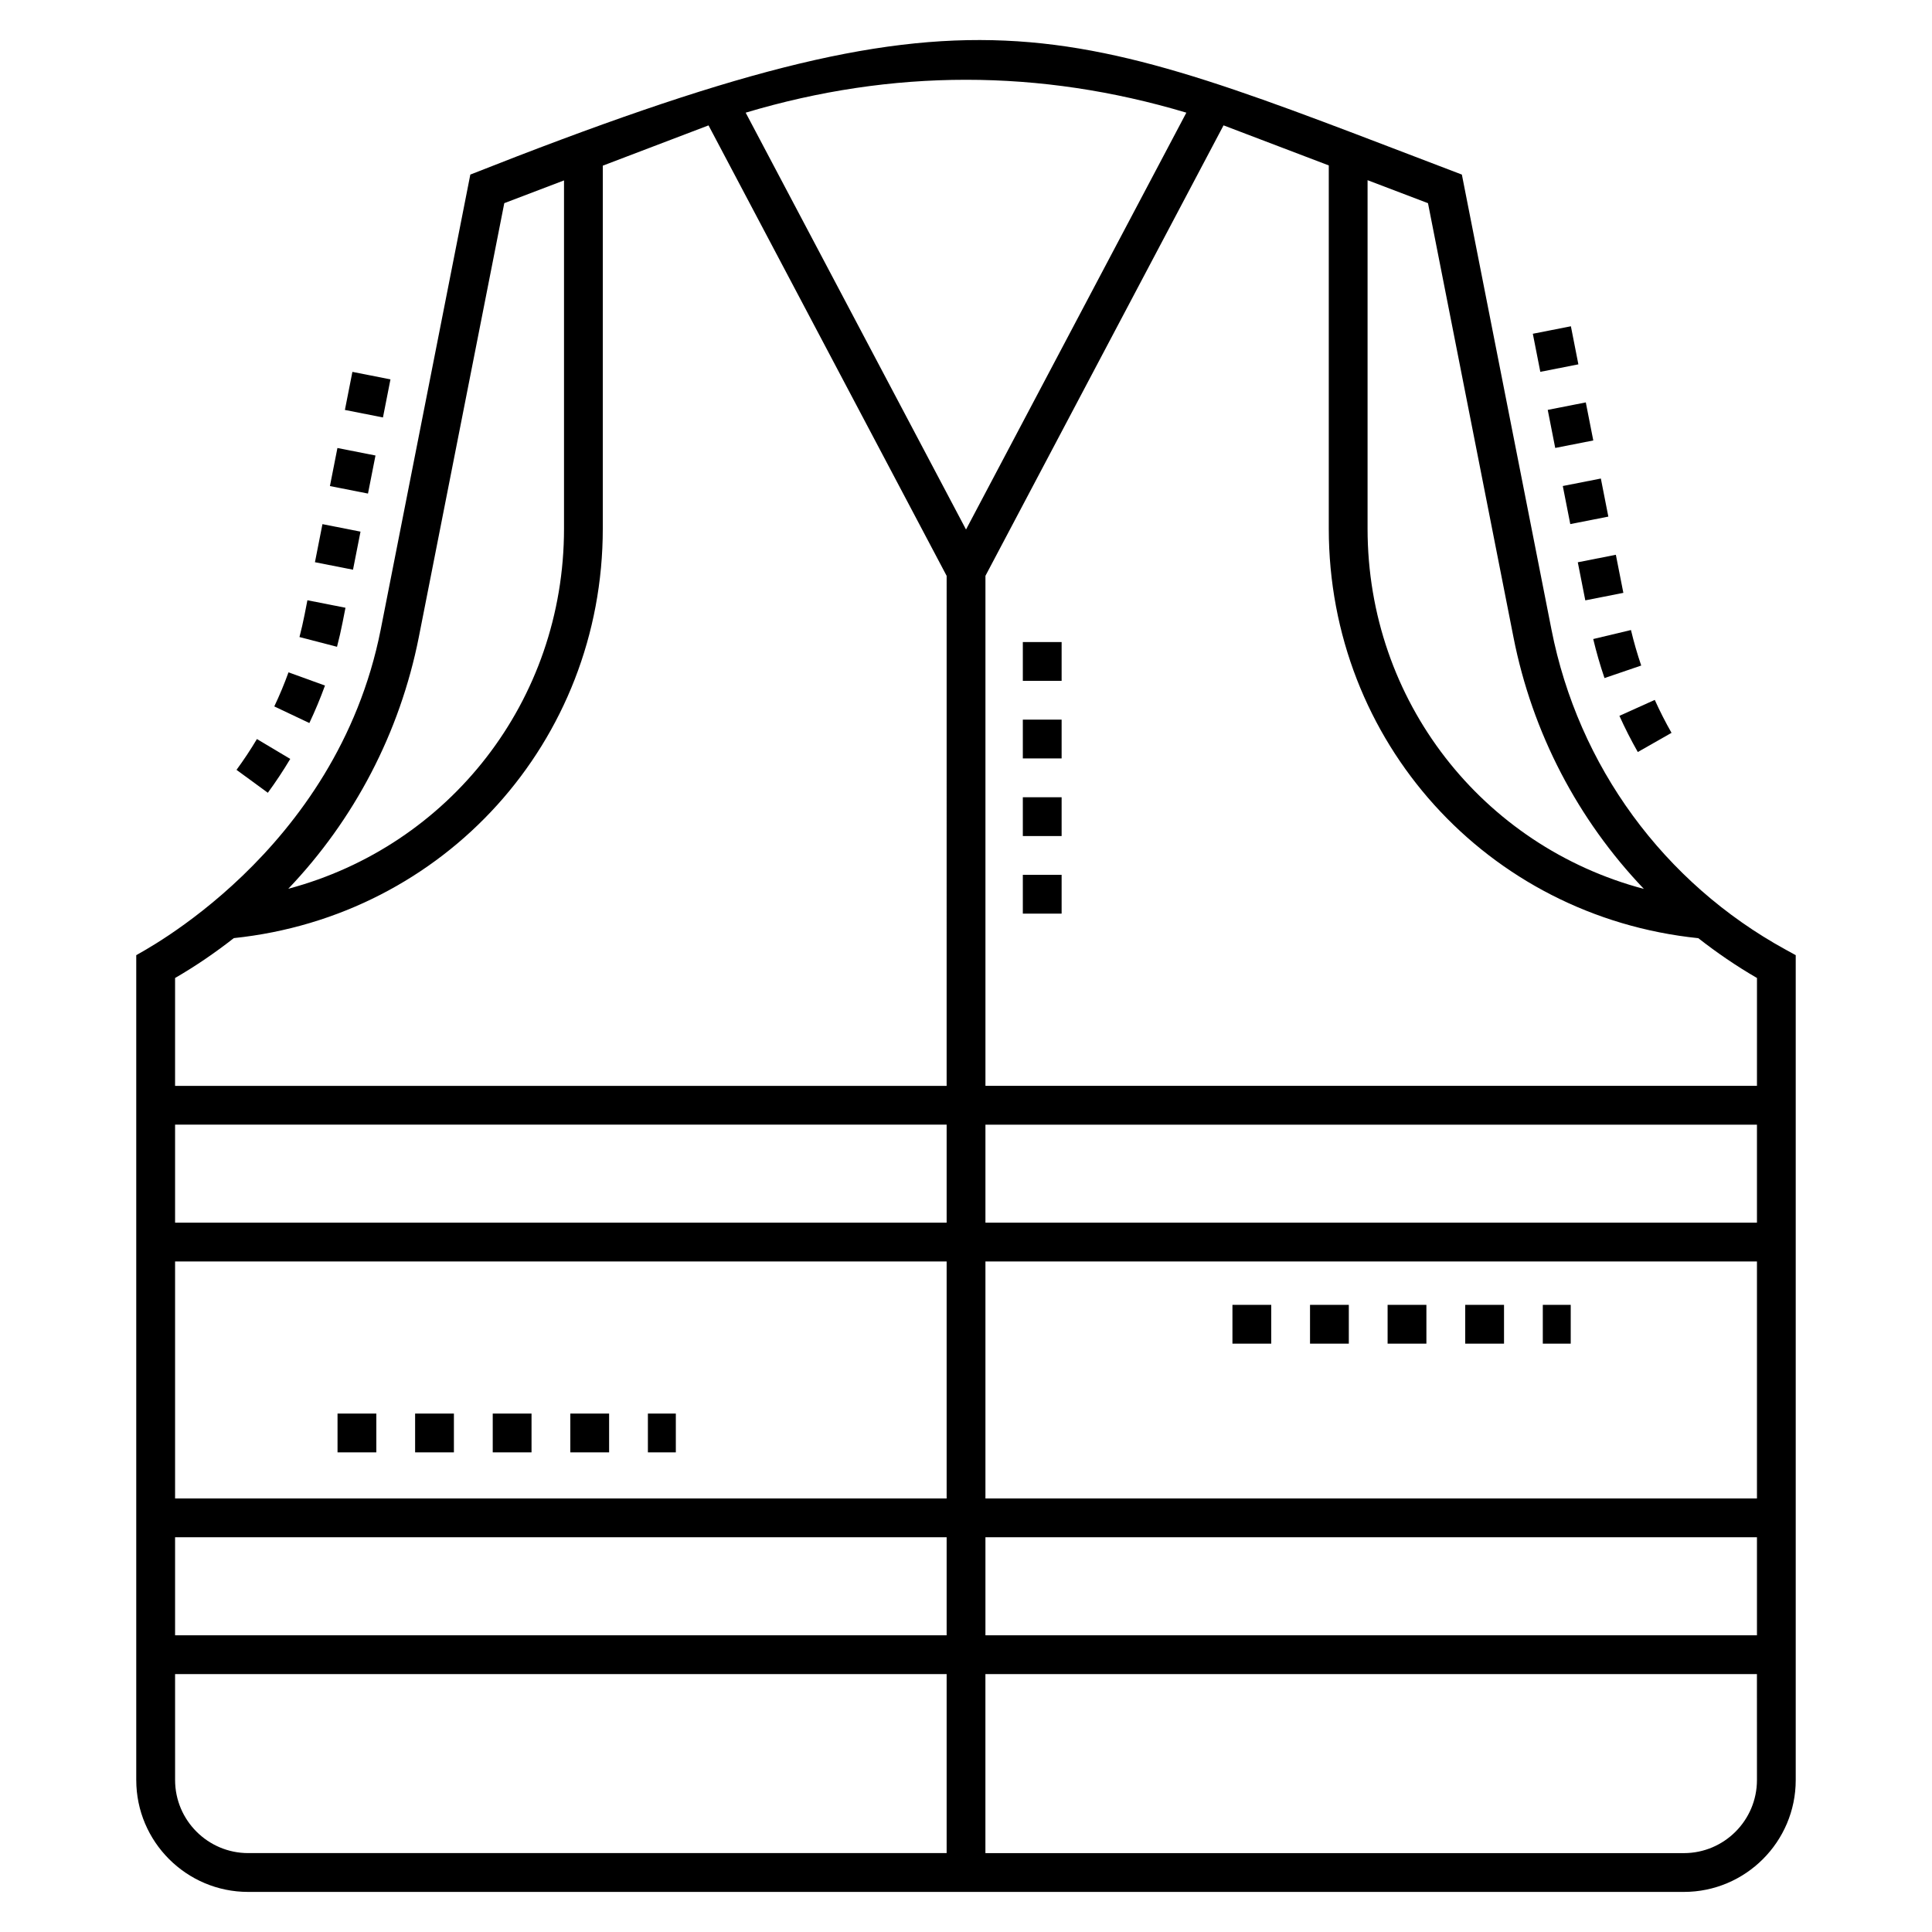 <?xml version="1.0" encoding="UTF-8"?>
<!-- Uploaded to: ICON Repo, www.svgrepo.com, Generator: ICON Repo Mixer Tools -->
<svg fill="#000000" width="800px" height="800px" version="1.1" viewBox="144 144 512 512" xmlns="http://www.w3.org/2000/svg">
 <g>
  <path d="m206.68 348.02 8.301 6.074c2.109-2.883 4.106-5.902 5.938-8.973l-8.832-5.266c-1.664 2.793-3.484 5.543-5.406 8.164z"/>
  <path d="m216.69 331.21 9.293 4.402c1.527-3.227 2.922-6.57 4.141-9.934l-9.668-3.5c-1.105 3.059-2.371 6.098-3.766 9.031z"/>
  <path d="m224.73 306.84c-0.398 2.016-0.855 4.012-1.367 5.984l9.949 2.582c0.566-2.168 1.066-4.359 1.5-6.574l0.742-3.769-10.086-1.992z"/>
  <path d="m241.52 274.8-10.086-1.988 1.988-10.086 10.086 1.988z"/>
  <path d="m237.39 242.55 10.086 1.988-1.988 10.09-10.086-1.988z"/>
  <path d="m237.55 294.98-10.086-1.988 1.988-10.09 10.086 1.988z"/>
  <path d="m552.2 242.54-1.984-10.09 10.086-1.984 1.984 10.09z"/>
  <path d="m560.14 282.89-1.984-10.09 10.086-1.984 1.984 10.09z"/>
  <path d="m566.22 313.35c0.832 3.488 1.836 6.969 2.988 10.344l9.73-3.32c-1.043-3.066-1.957-6.234-2.715-9.41z"/>
  <path d="m586.97 338.21c-1.613-2.836-3.106-5.769-4.438-8.727l-9.371 4.223c1.465 3.246 3.102 6.477 4.875 9.59z"/>
  <path d="m564.12 303.1-1.988-10.09 10.086-1.988 1.988 10.09z"/>
  <path d="m556.15 262.71-1.984-10.086 10.086-1.984 1.984 10.086z"/>
  <path d="m180.11 615.73c0 16.348 13.301 29.648 29.648 29.648h380.48c16.348 0 29.648-13.301 29.648-29.648v-218.6l-2.668-1.465c-32.34-17.738-54.961-48.66-62.066-84.84l-23.742-120.56c-108.02-41.094-127.18-53.574-262.77 0l-23.746 120.56c-11.75 59.383-64.27 85.852-64.789 86.305v218.6zm429.5 0c0 10.68-8.688 19.367-19.367 19.367l-185.1-0.004v-47.445h204.46zm0-38.363h-204.46v-25.977h204.46zm0-36.258h-204.46v-62.805h204.46zm0-73.086h-204.46v-25.977h204.46zm-103.19-276.27 16.012 6.094 22.641 114.96c4.996 25.453 17.117 48.473 34.574 66.766-42.73-11.32-73.227-49.742-73.227-95.484zm-10.281-3.914v96.25c0 56.414 42 102.77 97.93 108.54 4.906 3.836 10.078 7.387 15.547 10.547l-0.004 28.586h-204.46v-135.16l63.098-119.38zm-37.742-13.98-58.391 110.47-58.395-110.47c38.852-11.621 77.938-11.621 116.79 0zm-203.4 138.95 22.645-114.97 15.828-6.027v92.273c0 45.688-30.422 84.074-73.07 95.449 17.438-18.281 29.566-41.289 34.598-66.727zm-64.598 90.367c5.477-3.168 10.656-6.723 15.57-10.566 55.855-5.848 97.777-52.156 97.777-108.52l0.004-96.188 28.02-10.672 63.102 119.38-0.004 135.16h-204.47zm0 38.867h204.47v25.977h-204.47zm0 36.258h204.47v62.805h-204.47zm0 73.086h204.47v25.977h-204.47zm0 36.258h204.47v47.445h-185.1c-10.68 0-19.367-8.688-19.367-19.367z"/>
  <path d="m415.06 334.71h10.281v10.281h-10.281z"/>
  <path d="m415.06 314.15h10.281v10.281h-10.281z"/>
  <path d="m415.06 355.28h10.281v10.281h-10.281z"/>
  <path d="m415.06 375.84h10.281v10.281h-10.281z"/>
  <path d="m315.7 518.61h7.402v10.281h-7.402z"/>
  <path d="m233.45 518.61h10.281v10.281h-10.281z"/>
  <path d="m254.01 518.61h10.281v10.281h-10.281z"/>
  <path d="m274.58 518.61h10.281v10.281h-10.281z"/>
  <path d="m295.14 518.61h10.281v10.281h-10.281z"/>
  <path d="m470.61 489.8h10.281v10.281h-10.281z"/>
  <path d="m552.86 489.8h7.398v10.281h-7.398z"/>
  <path d="m511.73 489.8h10.281v10.281h-10.281z"/>
  <path d="m532.3 489.8h10.281v10.281h-10.281z"/>
  <path d="m491.17 489.8h10.281v10.281h-10.281z"/>
 </g>
</svg>